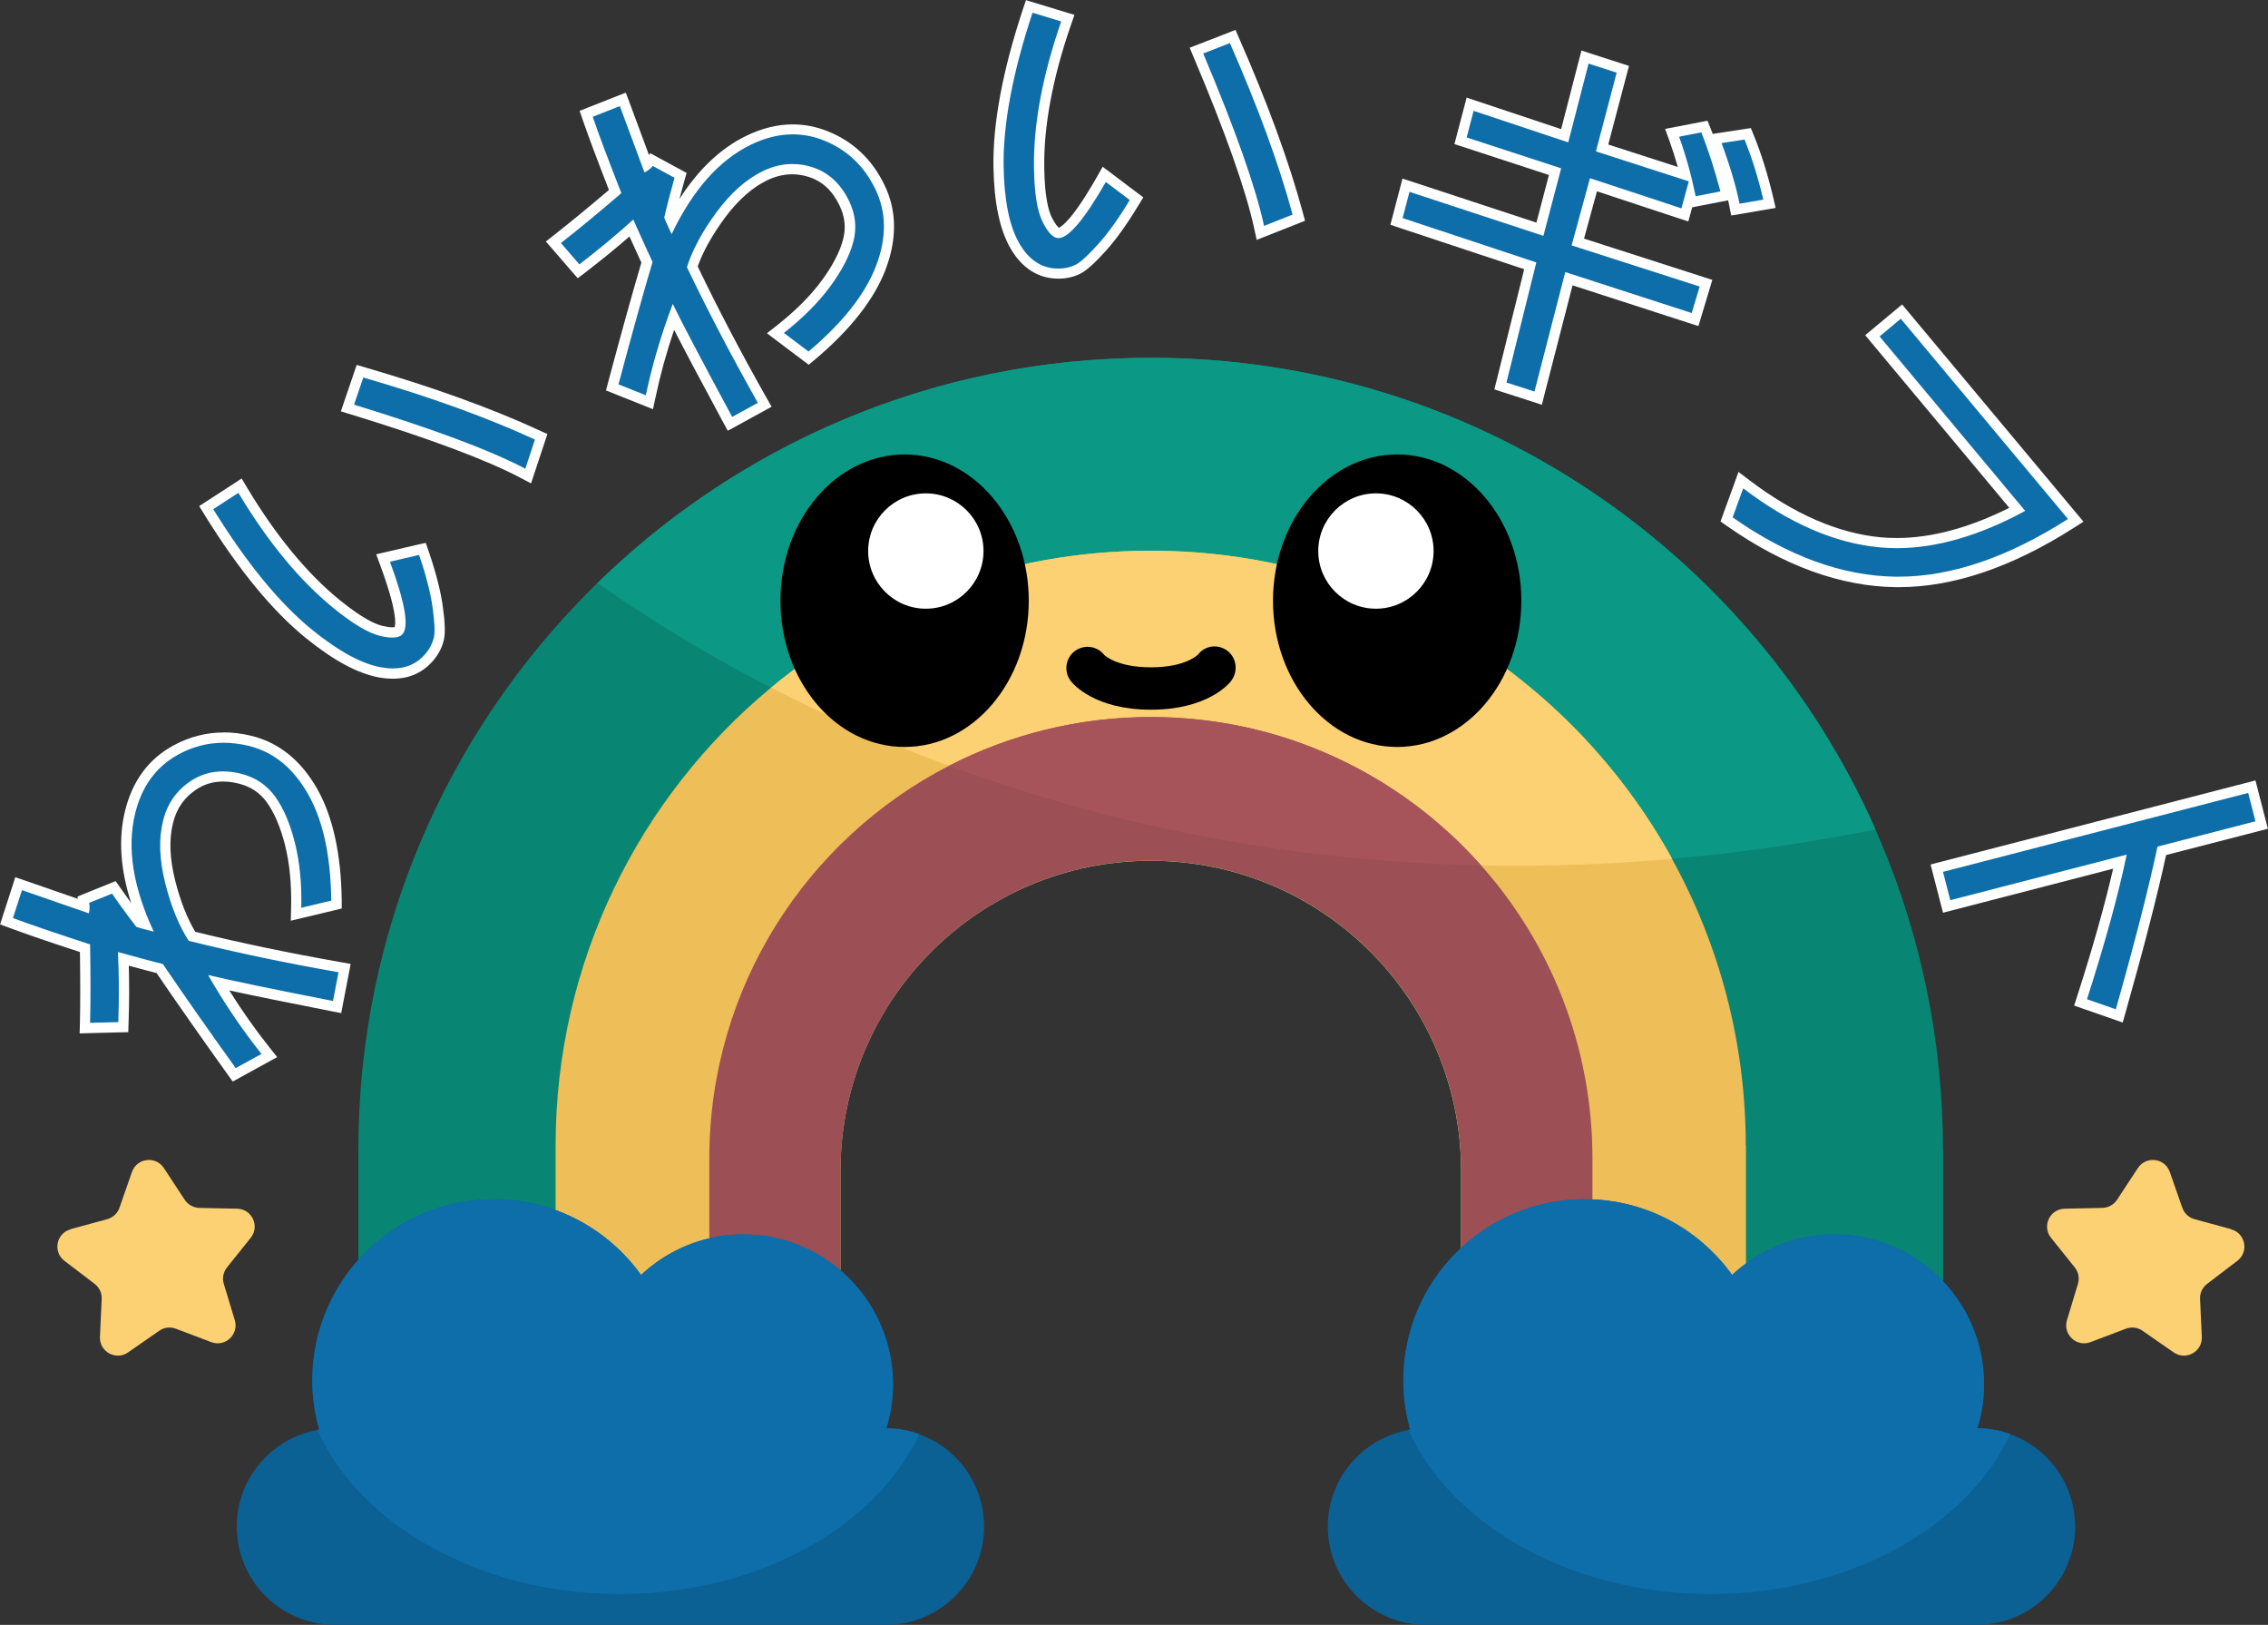 <?xml version="1.0" encoding="UTF-8"?>
<svg xmlns="http://www.w3.org/2000/svg" version="1.1" viewBox="0 0 221.01 158.32">
  <rect x="0" y="0" width="221.01" height="158.32" fill="#333333" stroke="none"/>
  <defs>
    <style>
      .cls-1 {
        fill: #0b6094;
      }

      .cls-2 {
        fill: #fff;
      }

      .cls-3 {
        fill: #fcd174;
      }

      .cls-4 {
        fill: #9c4f54;
      }

      .cls-5 {
        fill: #0d6ea9;
      }

      .cls-6 {
        fill: #a65459;
      }

      .cls-7 {
        fill: #098573;
      }

      .cls-8 {
        fill: #eebe59;
      }

      .cls-9 {
        fill: #0b9985;
      }
    </style>
  </defs>
  <!-- Generator: Adobe Illustrator 28.6.0, SVG Export Plug-In . SVG Version: 1.2.0 Build 709)  -->
  <g>
    <g id="OBJECTS">
      <g>
        <g>
          <g>
            <g>
              <g>
                <path class="cls-7" d="M189.36,112.06v37.64h-46.98v-35.59c0-16.71-13.54-30.24-30.24-30.24s-30.24,13.53-30.24,30.24v35.59h-46.98v-37.64c0-42.63,34.57-77.2,77.21-77.2s77.21,34.57,77.21,77.2Z"/>
                <path class="cls-9" d="M182.77,80.82c-61.77,12.31-105.17-10.4-124.55-24.01,13.92-13.58,32.94-21.95,53.93-21.95,31.52,0,58.63,18.89,70.62,45.96Z"/>
              </g>
              <path class="cls-8" d="M170.14,111.65v38.05h-27.76v-35.59c0-16.71-13.54-30.24-30.24-30.24s-30.24,13.53-30.24,30.24v35.59h-27.76v-38.05c0-17.96,8.17-34.02,20.99-44.65,10.04-8.33,22.93-13.34,37-13.34,21.89,0,40.94,12.12,50.8,30.02,4.58,8.3,7.19,17.83,7.19,27.97Z"/>
              <path class="cls-3" d="M162.95,83.68c-38.12,3.36-67.93-6.44-87.8-16.68,10.04-8.33,22.93-13.34,37-13.34,21.89,0,40.94,12.12,50.8,30.02Z"/>
              <path class="cls-4" d="M155.18,112.89v36.8h-12.79v-35.59c0-16.71-13.54-30.24-30.24-30.24s-30.24,13.53-30.24,30.24v35.59h-12.79v-36.8c0-16.67,9.49-31.14,23.36-38.28,5.89-3.03,12.58-4.75,19.67-4.75,12.79,0,24.28,5.58,32.17,14.45,6.76,7.6,10.86,17.62,10.86,28.58Z"/>
              <path class="cls-6" d="M144.32,84.32c-20.21-.41-37.59-4.45-51.84-9.7,5.89-3.03,12.58-4.75,19.67-4.75,12.79,0,24.28,5.58,32.17,14.45Z"/>
            </g>
            <g>
              <path class="cls-1" d="M95.9,148.74c0,5.29-4.29,9.58-9.58,9.58h-53.67c-5.29,0-9.58-4.29-9.58-9.58,0-4.7,3.4-8.6,7.86-9.41.06-.01.11-.02.17-.04-.42-1.52-.67-3.11-.67-4.76,0-9.77,7.92-17.68,17.69-17.68,5.92,0,11.14,2.92,14.35,7.38,2.6-2.44,6.1-3.95,9.95-3.95,8.06,0,14.6,6.54,14.6,14.6,0,1.48-.22,2.93-.65,4.29,1.12,0,2.2.2,3.2.57,3.69,1.32,6.32,4.85,6.32,8.99Z"/>
              <path class="cls-5" d="M89.59,139.74c-4.26,9.08-15.73,15.58-29.23,15.58s-25.31-6.7-29.43-16c.06-.01.11-.02.17-.04-.42-1.52-.67-3.11-.67-4.76,0-9.77,7.92-17.68,17.69-17.68,5.92,0,11.14,2.92,14.35,7.38,2.6-2.44,6.1-3.95,9.95-3.95,8.06,0,14.6,6.54,14.6,14.6,0,1.48-.22,2.93-.65,4.29,1.12,0,2.2.2,3.2.57Z"/>
            </g>
            <g>
              <path class="cls-1" d="M202.22,148.74c0,5.29-4.29,9.58-9.58,9.58h-53.67c-5.29,0-9.58-4.29-9.58-9.58,0-4.7,3.4-8.6,7.86-9.41.06-.01.11-.02.17-.04-.42-1.52-.67-3.11-.67-4.76,0-9.77,7.92-17.68,17.69-17.68,5.92,0,11.14,2.92,14.35,7.38,2.6-2.44,6.1-3.95,9.95-3.95,8.06,0,14.6,6.54,14.6,14.6,0,1.48-.22,2.93-.65,4.29,1.12,0,2.2.2,3.2.57,3.69,1.32,6.32,4.85,6.32,8.99Z"/>
              <path class="cls-5" d="M195.91,139.74c-4.26,9.08-15.73,15.58-29.23,15.58s-25.31-6.7-29.43-16c.06-.01.11-.02.17-.04-.42-1.52-.67-3.11-.67-4.76,0-9.77,7.92-17.68,17.69-17.68,5.92,0,11.14,2.92,14.35,7.38,2.6-2.44,6.1-3.95,9.95-3.95,8.06,0,14.6,6.54,14.6,14.6,0,1.48-.22,2.93-.65,4.29,1.12,0,2.2.2,3.2.57Z"/>
            </g>
          </g>
          <path class="cls-3" d="M6.89,119.76l3.56-.97c.55-.15,1-.57,1.19-1.11l1.22-3.49c.48-1.37,2.31-1.59,3.11-.38l2.03,3.09c.32.48.85.77,1.42.79l3.69.08c1.45.03,2.23,1.71,1.32,2.84l-2.31,2.88c-.36.45-.48,1.05-.31,1.6l1.07,3.54c.42,1.39-.94,2.65-2.29,2.14l-3.46-1.31c-.54-.2-1.14-.13-1.61.2l-3.04,2.11c-1.19.83-2.81-.07-2.74-1.52l.17-3.69c.03-.57-.23-1.12-.69-1.47l-2.94-2.24c-1.15-.88-.8-2.69.6-3.07Z"/>
          <path class="cls-3" d="M217.41,119.76l-3.56-.97c-.55-.15-1-.57-1.19-1.11l-1.22-3.49c-.48-1.37-2.31-1.59-3.11-.38l-2.03,3.09c-.32.48-.85.77-1.42.79l-3.69.08c-1.45.03-2.23,1.71-1.32,2.84l2.31,2.88c.36.45.48,1.05.31,1.6l-1.07,3.54c-.42,1.39.94,2.65,2.29,2.14l3.46-1.31c.54-.2,1.14-.13,1.61.2l3.04,2.11c1.19.83,2.81-.07,2.74-1.52l-.17-3.69c-.03-.57.23-1.12.69-1.47l2.94-2.24c1.15-.88.8-2.69-.6-3.07Z"/>
        </g>
        <g>
          <g>
            <g>
              <ellipse cx="88.15" cy="58.53" rx="12.1" ry="14.25"/>
              <path class="cls-2" d="M95.84,53.69c0,3.1-2.52,5.62-5.62,5.62s-5.62-2.52-5.62-5.62,2.52-5.62,5.62-5.62,5.62,2.52,5.62,5.62Z"/>
            </g>
            <g>
              <ellipse cx="136.15" cy="58.53" rx="12.1" ry="14.25"/>
              <path class="cls-2" d="M128.46,53.69c0,3.1,2.52,5.62,5.62,5.62s5.62-2.52,5.62-5.62-2.52-5.62-5.62-5.62-5.62,2.52-5.62,5.62Z"/>
            </g>
          </g>
          <path d="M112.15,69.15c-5.47,0-7.58-2.5-7.8-2.79-.7-.9-.54-2.2.36-2.9.9-.7,2.2-.54,2.9.36h0s1.18,1.2,4.55,1.2,4.55-1.21,4.6-1.26c.7-.9,1.97-1.03,2.87-.33.9.7,1.03,2.03.33,2.93-.22.29-2.33,2.79-7.8,2.79Z"/>
        </g>
      </g>
    </g>
    <g id="TEXTS">
      <g>
        <g>
          <path class="cls-5" d="M22.55,104.38c-2.76-3.86-5.12-7.22-7-9.99-.68-.17-1.85-.48-3.54-.95.08,1.86.08,3.94,0,6.18l-.02.47-3.75.1v-.53c.06-1.99.06-4.43.01-7.26-3.15-1.03-5.57-1.86-7.2-2.47l-.45-.17,1.18-3.66,6.41,2.22c0-.08-.01-.17-.03-.26l-.07-.4,2.97-1.21.23.33c.88,1.26,1.64,2.3,2.25,3.1.11.04.27.09.51.15-1.72-4.04-2.2-7.69-1.42-10.89.67-2.76,2.15-4.79,4.4-6.04,1.48-.82,3.06-1.24,4.71-1.24.83,0,1.69.11,2.56.32,2.55.62,4.61,2.29,6.12,4.95,1.48,2.62,2.26,6.18,2.31,10.6v.4s-3.93.94-3.93.94v-.65c.06-2.32-.15-4.42-.6-6.23-.45-1.79-1.07-3.25-1.85-4.32-.75-1.04-1.75-1.7-3.05-2.02-.56-.14-1.11-.21-1.63-.21-1.04,0-1.99.28-2.85.84-1.3.86-2.12,2.04-2.51,3.62-.4,1.67-.33,3.62.22,5.8.54,2.13,1.25,3.91,2.12,5.31,4.4,1.09,9.23,2.1,14.37,3.01l.5.09-.73,3.79-.49-.1c-5.11-1-8.82-1.76-11.06-2.27,1.41,2.36,2.94,4.58,4.57,6.63l.37.46-3.42,1.88-.26-.36Z"/>
          <path class="cls-2" d="M21.78,72.37c.8,0,1.61.1,2.44.3,2.43.59,4.36,2.16,5.81,4.72,1.45,2.55,2.2,6.01,2.25,10.36l-2.92.7c.05-2.38-.16-4.5-.63-6.36-.47-1.86-1.11-3.36-1.93-4.49s-1.93-1.87-3.34-2.22c-.61-.15-1.19-.22-1.74-.22-1.14,0-2.18.31-3.12.93-1.4.92-2.31,2.23-2.72,3.92-.43,1.75-.35,3.77.22,6.04.57,2.27,1.34,4.15,2.29,5.62,4.48,1.11,9.35,2.14,14.6,3.06l-.54,2.8c-6.11-1.2-10.17-2.04-12.17-2.53,1.58,2.76,3.32,5.32,5.2,7.69l-2.51,1.38c-2.83-3.94-5.19-7.32-7.1-10.14-.72-.17-2.18-.57-4.38-1.17.11,2.03.12,4.31.04,6.83l-2.75.07c.05-2.1.05-4.64,0-7.64-3.33-1.09-5.83-1.94-7.52-2.57l.88-2.72,6.52,2.26c.08-.34.09-.68.03-1.02l2.23-.9c.93,1.34,1.72,2.41,2.36,3.23.26.1.83.26,1.7.47-2.02-4.33-2.63-8.17-1.81-11.51.64-2.63,2.03-4.54,4.16-5.72,1.41-.78,2.9-1.17,4.46-1.17M21.78,71.37c-1.73,0-3.39.44-4.95,1.3-2.38,1.32-3.94,3.45-4.65,6.36-.66,2.7-.45,5.71.61,8.97-.33-.46-.68-.95-1.06-1.49l-.46-.66-.74.3-2.23.9-.75.31.04.22-5.14-1.78-.96-.33-.31.97-.88,2.72-.29.91.9.33c1.57.59,3.88,1.38,6.88,2.36.04,2.67.04,4.98,0,6.88l-.03,1.05,1.05-.03,2.75-.07.94-.02.03-.94c.07-1.99.07-3.84.02-5.54,1.22.33,2.11.57,2.71.72,1.87,2.75,4.19,6.06,6.9,9.85l.52.72.78-.43,2.51-1.38,1.04-.57-.74-.93c-1.38-1.74-2.7-3.6-3.93-5.57,2.28.5,5.61,1.17,9.92,2.02l.99.19.19-.99.54-2.8.19-1-1-.18c-5.05-.89-9.8-1.88-14.14-2.95-.8-1.33-1.46-3.01-1.96-5-.53-2.1-.61-3.98-.22-5.56.35-1.45,1.11-2.54,2.3-3.32.78-.51,1.62-.76,2.57-.76.48,0,.98.06,1.51.19,1.18.29,2.09.89,2.77,1.83.74,1.03,1.33,2.42,1.77,4.15.45,1.77.65,3.82.6,6.1l-.03,1.29,1.26-.3,2.92-.7.78-.19v-.8c-.06-4.5-.86-8.15-2.38-10.84-1.58-2.79-3.75-4.54-6.44-5.19-.91-.22-1.81-.33-2.68-.33h0Z"/>
        </g>
        <g>
          <path class="cls-5" d="M38.29,65.63c-.39,0-.8-.04-1.23-.12-1.97-.35-4.3-1.61-6.91-3.72-3.22-2.61-6.52-6.62-9.79-11.91l-.26-.42,3.29-2.14.27.44c2.85,4.75,5.93,8.48,9.16,11.1,1.83,1.48,3.29,2.36,4.35,2.61.42.1.79.15,1.07.15h0c.31,0,.53-.06.61-.16.23-.28.56-1.49-1.32-6.56l-.2-.53,3.84-.89.15.43c.68,1.98,1.13,3.73,1.34,5.19.21,1.5.26,2.53.13,3.12-.13.61-.42,1.19-.86,1.73-.91,1.12-2.13,1.68-3.63,1.68ZM50.95,46.11c-3.35-1.76-8.94-3.85-16.6-6.21l-.49-.15,1.22-3.58.46.13c6.56,1.91,12.21,3.96,16.8,6.08l.41.19-1.27,3.82-.52-.27Z"/>
          <path class="cls-2" d="M35.4,36.78c6.57,1.91,12.14,3.93,16.73,6.05l-.94,2.84c-3.39-1.79-8.96-3.87-16.69-6.24l.9-2.64M23.23,48.02c2.89,4.82,5.99,8.56,9.27,11.23,1.89,1.54,3.41,2.44,4.55,2.71.46.11.86.16,1.19.16.48,0,.81-.12,1-.35.63-.77.21-3.12-1.24-7.04l2.84-.66c.67,1.96,1.11,3.66,1.31,5.09.2,1.43.25,2.42.13,2.95-.12.53-.37,1.04-.76,1.52-.81,1-1.89,1.5-3.24,1.5-.36,0-.74-.04-1.14-.11-1.9-.34-4.12-1.55-6.68-3.62-3.2-2.59-6.42-6.52-9.68-11.79l2.45-1.59M34.76,35.55l-.31.91-.9,2.64-.33.98.98.3c7.63,2.34,13.19,4.42,16.51,6.17l1.04.55.37-1.12.94-2.84.28-.85-.81-.37c-4.61-2.13-10.29-4.18-16.87-6.1l-.92-.27h0ZM23.55,46.62l-.87.57-2.45,1.59-.82.53.51.83c3.3,5.34,6.63,9.39,9.9,12.04,2.72,2.2,5.05,3.45,7.14,3.83.46.08.9.12,1.32.12,1.66,0,3.01-.63,4.02-1.87.49-.6.81-1.26.96-1.94.14-.67.11-1.71-.12-3.3-.21-1.49-.67-3.26-1.36-5.28l-.29-.85-.88.2-2.84.66-1.11.26.39,1.06c1.68,4.54,1.5,5.76,1.41,6.03-.04,0-.12.02-.24.02-.25,0-.57-.05-.96-.14-.68-.16-1.95-.72-4.15-2.51-3.18-2.58-6.22-6.27-9.04-10.97l-.53-.89h0Z"/>
        </g>
        <g>
          <path class="cls-5" d="M70.89,40.84c-2.47-4.57-4.24-7.92-5.28-9.98-.92,2.58-1.66,5.18-2.21,7.74l-.12.58-3.62-1.44.11-.43c1.22-4.58,2.32-8.54,3.27-11.76-.3-.64-.81-1.76-1.52-3.34-1.39,1.24-2.99,2.57-4.77,3.93l-.37.29-2.46-2.83.42-.32c1.58-1.23,3.46-2.78,5.61-4.61-1.21-3.09-2.11-5.49-2.67-7.12l-.16-.45,3.58-1.41,2.36,6.36c.06-.06.12-.12.18-.19l.26-.31,2.82,1.53-.11.38c-.42,1.47-.74,2.72-.96,3.71.05.12.12.29.21.49,2.02-3.89,4.55-6.59,7.51-8.02,1.45-.7,2.89-1.05,4.29-1.05,1.07,0,2.14.21,3.17.62,2.38.94,4.17,2.63,5.33,5.03,1.14,2.37,1.17,5.02.07,7.88-1.08,2.81-3.34,5.67-6.72,8.52l-.3.26-3.23-2.44.51-.4c1.82-1.44,3.31-2.93,4.42-4.43,1.1-1.49,1.83-2.89,2.16-4.17.33-1.24.2-2.43-.38-3.64-.77-1.59-1.86-2.59-3.34-3.05-.58-.18-1.17-.27-1.74-.27-.88,0-1.77.21-2.65.64-1.54.75-3,2.04-4.34,3.86-1.3,1.77-2.22,3.45-2.75,5.01,1.96,4.1,4.25,8.47,6.81,13.01l.25.44-3.39,1.85-.24-.44Z"/>
          <path class="cls-2" d="M60.4,10.33l2.4,6.47c.32-.15.59-.36.81-.63l2.12,1.15c-.44,1.57-.77,2.86-1,3.88.09.27.33.8.72,1.61,2.06-4.31,4.64-7.22,7.74-8.72,1.38-.67,2.74-1,4.07-1,1.01,0,2.01.19,2.99.58,2.27.9,3.96,2.49,5.06,4.78,1.09,2.25,1.1,4.74.05,7.48-1.05,2.74-3.24,5.51-6.57,8.32l-2.4-1.81c1.87-1.47,3.37-2.98,4.51-4.53,1.14-1.55,1.89-2.99,2.25-4.34.36-1.35.22-2.68-.41-3.99-.83-1.71-2.04-2.81-3.64-3.31-.63-.2-1.26-.29-1.89-.29-.96,0-1.92.23-2.87.69-1.62.79-3.13,2.12-4.52,4.01-1.39,1.89-2.35,3.67-2.88,5.35,1.99,4.17,4.29,8.57,6.91,13.22l-2.5,1.37c-2.96-5.48-4.89-9.15-5.79-11.01-1.13,2.98-2,5.94-2.63,8.9l-2.66-1.06c1.25-4.69,2.35-8.67,3.32-11.93-.32-.67-.95-2.04-1.88-4.13-1.5,1.37-3.25,2.83-5.25,4.37l-1.8-2.08c1.65-1.29,3.62-2.91,5.89-4.86-1.28-3.26-2.21-5.74-2.79-7.44l2.66-1.05M60.98,9.03l-.95.37-2.66,1.05-.89.35.31.9c.55,1.58,1.4,3.87,2.55,6.81-2.03,1.72-3.81,3.19-5.32,4.37l-.83.65.69.79,1.8,2.08.62.71.75-.57c1.57-1.21,3.01-2.38,4.29-3.5.51,1.14.9,1.99,1.16,2.55-.94,3.19-2.02,7.09-3.22,11.59l-.23.86.82.33,2.66,1.06,1.1.44.25-1.16c.46-2.18,1.07-4.38,1.81-6.57,1.07,2.08,2.66,5.08,4.75,8.95l.48.88.88-.48,2.5-1.37.89-.49-.5-.88c-2.52-4.46-4.77-8.76-6.7-12.79.52-1.46,1.4-3.03,2.61-4.69,1.29-1.75,2.69-2.99,4.15-3.7.81-.39,1.63-.59,2.43-.59.52,0,1.06.08,1.6.25,1.33.41,2.33,1.33,3.03,2.79.53,1.1.64,2.18.35,3.3-.32,1.22-1.02,2.57-2.08,4.01-1.08,1.47-2.54,2.93-4.32,4.34l-1.02.8,1.03.78,2.4,1.81.64.48.61-.51c3.44-2.9,5.75-5.84,6.86-8.72,1.15-3,1.12-5.78-.08-8.27-1.21-2.51-3.09-4.29-5.59-5.27-1.09-.43-2.22-.65-3.36-.65-1.47,0-2.99.37-4.5,1.1-2.5,1.21-4.69,3.28-6.54,6.17.14-.54.3-1.13.48-1.77l.22-.77-.7-.38-2.12-1.15-.71-.39-.14.17-1.89-5.1-.36-.96h0Z"/>
        </g>
        <g>
          <path class="cls-5" d="M103.13,26.65c-1.78,0-3.21-.92-4.24-2.72-1-1.74-1.53-4.32-1.58-7.69-.07-4.15.89-9.25,2.84-15.15l.15-.46,3.75,1.14-.17.49c-1.81,5.23-2.69,9.99-2.62,14.15.04,2.35.31,4.04.8,5.01.48.94.87,1.28,1.09,1.28.37,0,1.5-.53,4.18-5.22l.28-.49,3.14,2.37-.23.39c-1.08,1.79-2.13,3.26-3.12,4.35-1.02,1.13-1.77,1.82-2.31,2.1-.55.29-1.18.44-1.88.45h-.08ZM122.69,22.11c-.8-3.7-2.79-9.32-5.91-16.71l-.2-.47,3.53-1.37.19.44c2.75,6.25,4.81,11.9,6.13,16.78l.12.43-3.74,1.48-.12-.58Z"/>
          <path class="cls-2" d="M100.62,1.24l2.79.85c-1.84,5.32-2.72,10.09-2.65,14.32.04,2.44.32,4.18.85,5.23.52,1.04,1.03,1.56,1.53,1.56,0,0,0,0,.01,0,1-.02,2.53-1.84,4.61-5.47l2.33,1.76c-1.07,1.78-2.09,3.2-3.06,4.28-.97,1.08-1.69,1.74-2.17,2-.48.25-1.03.39-1.65.4-.03,0-.05,0-.08,0-1.59,0-2.86-.82-3.81-2.47-.96-1.67-1.46-4.15-1.52-7.45-.07-4.11.87-9.11,2.81-14.99M119.85,4.2c2.75,6.26,4.79,11.83,6.11,16.71l-2.78,1.1c-.81-3.75-2.79-9.35-5.93-16.8l2.6-1.01M99.98,0l-.31.93c-1.97,5.96-2.93,11.11-2.86,15.32.06,3.5.6,6.09,1.65,7.93,1.41,2.46,3.32,2.97,4.67,2.97h.09c.78-.01,1.48-.19,2.1-.51.6-.32,1.38-1.02,2.45-2.21,1.01-1.12,2.07-2.61,3.17-4.43l.47-.77-.72-.54-2.33-1.76-.91-.68-.56.99c-2.4,4.21-3.45,4.85-3.71,4.95-.09-.07-.33-.31-.68-.99-.31-.62-.7-1.96-.74-4.79-.07-4.09.81-8.8,2.6-13.98l.34-.98-.99-.3-2.79-.85-.93-.28h0ZM120.38,2.92l-.89.35-2.6,1.01-.96.37.4.95c3.11,7.36,5.08,12.95,5.88,16.62l.25,1.15,1.1-.43,2.78-1.1.83-.33-.23-.86c-1.33-4.9-3.4-10.57-6.16-16.85l-.38-.88h0Z"/>
        </g>
        <g>
          <path class="cls-5" d="M146.22,37.6l2.91-11.7-13.04-4.33.92-3.53,13.05,4.29,1.47-5.61-9.21-3.01.94-3.56,9.21,3.07,1.98-7.66,3.68,1.19-2.02,7.67,8.11,2.61c-.32-1.25-.69-2.43-1.09-3.54l-.2-.55,3.16-.61.15.39c.67,1.68,1.3,3.63,1.88,5.81l.14.52-3.42.66s-.12-.59-.14-.65l-.52,1.88-8.9-2.94-1.53,5.58,12.49,4.01-1.07,3.54-12.3-3.98-3,11.64-3.68-1.19ZM169.02,19.95c-.3-1.57-.88-3.53-1.72-5.84l-.21-.57,3.22-.49.15.36c.71,1.73,1.33,3.72,1.85,5.93l.12.52-3.32.57-.09-.48Z"/>
          <path class="cls-2" d="M154.81,6.2l2.73.88-2.02,7.67,9.05,2.92-.72,2.63-8.91-2.94-1.79,6.55,12.48,4.01-.78,2.58-12.32-3.99-3,11.64-2.73-.88,2.91-11.7-13.03-4.32.67-2.56,13.05,4.29,1.73-6.58-9.21-3.01.68-2.59,9.22,3.07,1.98-7.67M165.79,12.9c.66,1.66,1.28,3.58,1.86,5.75l-2.41.47c-.44-2.11-.98-4.04-1.62-5.8l2.17-.42M170,13.6c.7,1.71,1.31,3.66,1.83,5.85l-2.32.4c-.31-1.61-.89-3.58-1.75-5.91l2.23-.34M154.11,4.92l-.27,1.03-1.71,6.63-8.2-2.73-1.01-.34-.27,1.03-.68,2.59-.24.91.9.29,8.31,2.72-1.22,4.64-12.04-3.96-1.01-.33-.27,1.03-.67,2.56-.24.91.89.3,12.15,4.03-2.68,10.8-.23.91.89.29,2.73.88,1.01.33.26-1.03,2.73-10.61,11.3,3.66.97.31.29-.98.78-2.58.28-.94-.93-.3-11.57-3.72,1.26-4.61,7.9,2.61,1,.33.28-1.02.1-.36.51-.1,2.41-.47.58-.11c.04.18.08.35.11.52l.19.96.96-.16,2.32-.4,1.05-.18-.24-1.04c-.53-2.23-1.16-4.25-1.88-6.01l-.3-.73-.78.12-2.23.34-.7.11c-.07-.18-.13-.35-.2-.52l-.31-.77-.81.16-2.17.42-1.15.22.4,1.1c.3.83.58,1.7.84,2.61l-6.78-2.19,1.78-6.75.24-.91-.9-.29-2.73-.88-1.01-.33h0Z"/>
        </g>
        <g>
          <path class="cls-5" d="M184.75,56.69c-5.28-.06-10.73-2.04-16.2-5.87l-.31-.22,1.39-3.83.54.41c4.41,3.35,8.79,5.26,13.02,5.65.54.05,1.09.08,1.64.08,3.61,0,7.56-1.1,11.74-3.28l-14.12-16.92,2.83-2.36,16.97,20.33-.48.31c-5.93,3.78-11.57,5.7-16.78,5.7h-.25Z"/>
          <path class="cls-2" d="M185.23,31.06l16.29,19.51c-5.87,3.74-11.37,5.62-16.51,5.62-.08,0-.17,0-.25,0-5.2-.06-10.51-1.99-15.92-5.78l1.03-2.83c4.51,3.43,8.93,5.34,13.27,5.75.56.05,1.12.08,1.69.08,3.87,0,8.05-1.21,12.52-3.63l-14.19-17,2.06-1.72M185.36,29.66l-.77.64-2.06,1.72-.77.64.64.77,13.4,16.05c-3.9,1.95-7.58,2.94-10.96,2.94-.54,0-1.07-.02-1.59-.07-4.13-.39-8.42-2.26-12.76-5.55l-1.08-.82-.46,1.28-1.03,2.83-.26.72.63.44c5.55,3.89,11.09,5.9,16.48,5.96h.26c5.3,0,11.04-1.94,17.04-5.77l.96-.61-.73-.87-16.29-19.51-.64-.77h0Z"/>
        </g>
        <g>
          <path class="cls-5" d="M202.75,97.66l.15-.46c1.64-5.1,2.88-9.55,3.69-13.25l-16.89,4.37-.96-3.73,30.7-7.94.96,3.73-9.73,2.52c-.82,3.86-2.17,9.1-4,15.58l-.14.51-3.78-1.31Z"/>
          <path class="cls-2" d="M219.08,77.26l.71,2.76-9.55,2.47c-.82,3.9-2.17,9.19-4.06,15.85l-2.81-.98c1.77-5.51,3.06-10.2,3.87-14.09l-17.19,4.44-.71-2.76,29.73-7.69M219.8,76.04l-.97.25-29.73,7.69-.97.25.25.97.71,2.76.25.97.97-.25,15.61-4.04c-.81,3.52-1.98,7.69-3.5,12.41l-.3.93.92.32,2.81.98,1,.35.29-1.02c1.79-6.32,3.11-11.46,3.94-15.3l8.95-2.31.97-.25-.25-.97-.71-2.76-.25-.97h0Z"/>
        </g>
      </g>
    </g>
  </g>
</svg>